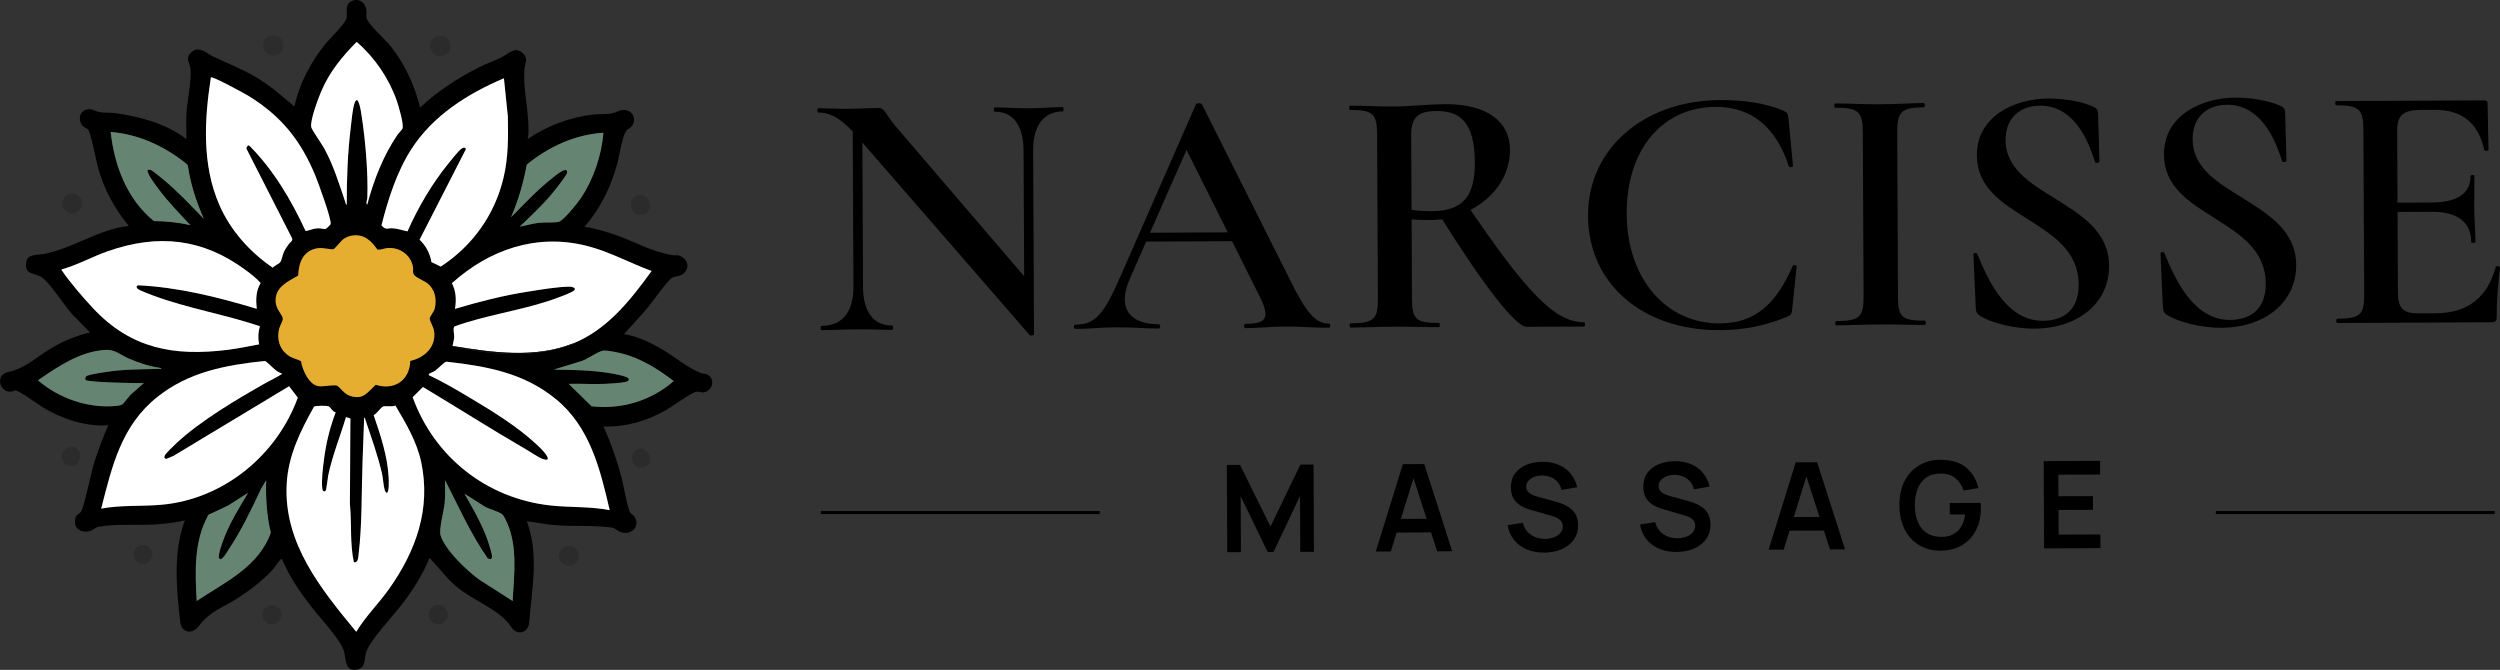 <?xml version="1.0" encoding="UTF-8"?> <svg xmlns="http://www.w3.org/2000/svg" id="uuid-e9a26038-e36d-49bf-b36d-0ec2203d2a0e" viewBox="0 0 824.89 221.03"><rect x="0" y="0" width="824.89" height="221.03" fill="#333333" stroke="none"/><circle cx="90.17" cy="14.99" r="3.38" style="fill:#2c2c2c;"></circle><circle cx="145.3" cy="15.16" r="3.37" style="fill:#2b2b2b;"></circle><circle cx="187.71" cy="183.35" r="3.29" style="fill:#2b2b2b;"></circle><circle cx="23.85" cy="67.13" r="3.28" style="fill:#2b2b2b;"></circle><path d="M210.23,64.43c4.88-1.12,5.98,6.63.99,6.48-3.77-.11-3.98-5.79-.99-6.48Z" style="fill:#2b2b2b;"></path><circle cx="144.61" cy="202.76" r="3.2" style="fill:#2a2a2a;"></circle><circle cx="89.74" cy="202.83" r="3.18" style="fill:#2b2b2b;"></circle><circle cx="47.17" cy="182.89" r="3.12" style="fill:#2b2b2b;"></circle><path d="M23.15,147.55c4.55-.77,4.38,7.09-.26,6.14-3.48-.71-3.11-5.57.26-6.14Z" style="fill:#2b2b2b;"></path><path d="M210.76,148.08c3.86-.74,5.56,5.76.95,6.19-3.82.36-4.18-5.57-.95-6.19Z" style="fill:#2b2b2b;"></path><path d="M138.65,35.46c5.79-5.44,12.36-9.68,19.44-13.26,2.45-1.24,5.13-2.13,7.57-3.37,2.05-1.04,4.12-3.53,6.61-1.49,2.23,1.84.96,3.43.77,5.48-.5,5.45,1.15,12.76,1.32,18.49.04,1.53.09,3.1-.27,4.57,6.31-4.31,13.88-7.18,21.5-8.07,1.83-.21,3.9-.1,5.7-.3,2.21-.24,3.51-1.82,5.78-1.02,2.12.75,2.77,3.1,1.54,4.95-.51.77-1.41,1.06-1.95,1.7-1.32,1.6-2.24,8.02-2.88,10.41-2.12,7.92-5.49,15.05-10.92,21.25,3.86.59,7.68,1.79,11.34,3.12,6,2.18,11.02,5.17,17.49,6.23,1.53.25,2.11-.3,3.61.82,2.38,1.77,1.82,4.81-.85,5.92-.87.36-1.85.29-2.65.74-1.58.88-6.48,7.94-8.1,9.87-2.51,2.99-5.23,5.81-7.81,8.73,4.93.84,9.31,3.06,13.53,5.63,3.88,2.36,7.73,5.68,12.01,7.28.62.23,1.21.06,1.92.42,2.69,1.36,1.9,5.14-.88,5.84-.98.25-1.56-.19-2.48-.17-1.61.04-8.54,5.16-10.64,6.32-6.24,3.44-13.03,5.42-20.24,5.17,2.47,5.41,4.45,11.07,5.97,16.82.6,2.26,1.98,10.43,2.92,11.67.34.45.85.58,1.23,1.11,2.39,3.34-1.14,6.6-4.65,5.17-1-.41-1.51-1.23-2.76-1.41-5.9-.86-12.69-.3-18.74-.81-3.1-.26-6.18-.91-9.25-1.3,4.11,11.04,1.62,22.58.72,33.94-.7,3.15-4.06,3.75-5.84,1.01-3.68-5.66-11.86-8.44-17.41-12.81-4.01-3.16-5.78-6.09-9.04-9.46-.18-.19-.22-.53-.6-.44-2.26,5.56-5.52,10.6-9.15,15.35-2.81,3.68-10.51,11.73-11.7,15.66-.61,2.02-.05,5.09-2.92,5.68-4.2.86-3.65-3.46-4.37-5.93-1.16-3.99-7.8-10.91-10.55-14.47-3.84-4.98-7.52-10.16-9.91-16.02-.4-.1-.42.06-.63.28-.9.9-1.72,2.4-2.62,3.37-3.14,3.41-7.45,6.73-11.36,9.22-5.03,3.2-9.22,4.32-12.89,9.26-2.04,2.74-5.53,2.34-6.04-1.22s-.95-8.61-1.12-12.17c-.36-7.23,0-14.72,2.61-21.51-3.03.67-6.15,1.07-9.25,1.3-5.97.44-13.58-.27-19.27.8-1.11.21-1.99,1.38-3.39,1.56-2.86.35-4.87-1.25-4.25-4.25.29-1.4,1.24-1.48,1.88-2.28.94-1.17,3.4-13.11,4.24-15.82,1.34-4.36,3.04-8.61,4.76-12.83-1.7.41-3.8.17-5.57-.03-5.25-.61-10.37-2.55-14.93-5.13-3.44-1.95-6.54-4.69-10.09-6.28-4.65,2.42-7.47-4.82-2.58-5.95,5.8-1.33,8.76-4.44,13.64-7.46,4.21-2.6,8.66-4.57,13.53-5.63l-4.56-4.68c-3.21-2.63-8.85-12.59-12.11-13.94-2.34-.97-4.92-.73-4.44-4.44.38-2.99,3.64-2.46,5.54-2.8,9.59-1.68,18.42-8.27,28.34-9.31-4.65-5.64-7.97-11.72-10.03-18.76-.67-2.29-2.45-11.95-3.4-13.02-.52-.59-1.54-.67-2.17-1.74-1.08-1.83-.59-4.27,1.57-4.86,1.79-.49,2.66.46,4.32.8s3.38.13,4.88.33c8.47,1.14,16.94,3.39,23.84,8.6.04-2.81-.15-5.65,0-8.47.23-4.21,1.87-11.28,1.28-15.1-.27-1.74-1.72-3.07.26-4.98,2.53-2.43,4.94.17,7.13,1.23,4.79,2.32,9.42,4.02,14.07,6.78s8.23,5.81,12.43,9.43c.19.16.13.26.52.16,1.6-7.43,5.43-14.56,10.17-20.45,1.46-1.81,6.73-6.82,7.01-8.62s-.66-4.23,1.4-5.38c2.3-1.27,4.66.08,5.07,2.59.16.94-.06,1.9.08,2.79.3,1.99,6.15,7.12,7.79,9.14,4.77,5.89,8.07,13.12,9.91,20.45ZM121.19,67.5c2.13-8.05,5.28-16.11,9.95-23.01.37-.55,1.47-1.64,1.64-2.01.61-1.31-1.3-7.66-1.88-9.32-2.58-7.34-7.33-14.3-13.22-19.34-4.95,5.07-8.92,9.84-11.72,16.42-1.05,2.47-3.55,9.13-3.28,11.59.1.89,3.48,5.61,4.23,6.99,3.2,5.86,4.94,11.7,7.07,17.95.09.27.06.79.44.73-.02-8.54.3-17.15,1.34-25.63.24-1.98.6-5.96,1.18-7.68,1.31-3.87,2.25,3.12,2.39,4.04,1.24,8,2.19,19.04,1.88,27.07-.02.6-.62,1.89-.01,2.2ZM69.6,25.55c-2.17,14.03-2.98,28.84,2.82,42.13,3.67,8.42,10.06,15.5,17.6,20.65.57-.73,2.07-1.23,2.53-1.92s.71-2.32,1.15-3.28c.41-.88,1.03-1.79,1.59-2.58.46-.64,1.38-.98,1.11-1.91l-14.96-29.38c-.33-.5.27-1.37.77-1.28,8.02,8.02,13.91,18.02,18.66,28.27,1.33-.29,2.68-.87,4.06-.93.8-.03,2.11.34,2.54.22.2-.05,1.56-1.36,1.63-1.53.51-1.23-4.11-13.82-4.96-15.88-4.82-11.73-11.22-19.74-22.04-26.43-1.21-.75-12-6.65-12.48-6.15ZM142.36,86.47l3.05,1.5c10.49-6.83,17.83-17.09,20.73-29.32,1.6-6.74,1.56-13.3,1.43-20.19l-1.3-12.64c-11.99,5.1-23.44,12.32-30.59,23.47-4.74,7.39-7.68,16.6-9.81,25.07,1.51,1.7,1.96.89,3.52.95,1.72.07,3.41.7,5.07,1.03,3.47-7.91,8.13-15.8,13.58-22.51.79-.97,3.34-4.17,4.15-4.71.58-.39,1.09-.72,1.56.05l-15.31,29.93c2.11,1.97,3.44,4.5,3.92,7.37ZM67.25,72.2c-2.47-5.59-4.41-11.44-5.27-17.53l-.31-.48c-7.12-5.85-15.89-9.94-25.17-10.66,1.24,11.14,5.39,22.18,14.25,29.39,4.07.05,8.11.46,12.06,1.35-3.73-3.95-7.55-7.89-10.79-12.27-.61-.83-3.99-5.27-3.28-5.97.29,0,.61-.05.9,0,.57.12,3.48,2.56,4.17,3.13,4.8,3.95,9.09,8.57,13.42,13.02ZM199.1,43.8c-9.34.59-18.16,4.64-25.29,10.53-1.1,5.96-2.78,11.79-5.19,17.35,4.31-4.33,8.6-8.98,13.42-12.76.73-.57,5.25-4.53,5.08-1.98-.07.97-4.66,6.61-5.6,7.71-3.1,3.6-6.63,6.86-10.04,10.16,2.11-.43,4.23-1.05,6.39-1.3,1.85-.21,4.9.03,6.46-.32s6.38-6.34,7.43-7.94c4.15-6.29,6.7-13.93,7.34-21.45ZM116.18,77.74c-.88.13-2.06.61-2.79,1.12-.89.62-2.82,3.22-3.4,3.4-.63.19-3.49-.56-5.02-.35-4.83.65-6.45,4.66-6.58,9.05-3.54,2.03-7.78,3.84-7.44,8.74.17,2.45,2.23,4.12,2.36,5.49.06.7-.92,2.24-1.18,3.23-.96,3.72.27,7.4,3.7,9.33,1.16.65,2.38.79,3.49,1.46.44,2.82,2.63,7.85,5.83,8.24,1.62.19,4.9-.53,5.95-.21.94.29,2.25,2.7,4.41,3.41,4.34,1.42,5.62-1.08,8.44-3.66,6.14,1.93,11.2-1.42,11.42-7.89,4.78-1.04,8.64-4.69,7.84-9.9-.18-1.17-1.48-3.45-1.44-4,.06-.93,1.45-2.3,1.71-3.52.63-3.07.02-6.23-2.51-8.2-1.05-.82-4.06-1.97-4.53-3.02-.31-.7-.04-1.62-.2-2.41-.8-4.03-4.38-6.47-8.4-6.18-.93.07-2.54.76-3.35.48-2.11-2.97-4.36-5.16-8.32-4.58ZM84.71,101.9c-.31-2.99-.33-5.85,1.27-8.52-1.28-1.53-3.16-2.97-4.83-4.2-14.18-10.54-28.94-12.11-45.56-6.31-5.16,1.8-9.95,4.55-15.24,6-.11.4.11.43.26.65,2.47,3.65,6.97,8.85,10.03,12.12,12.51,13.4,26.71,16,44.52,13.77,3.46-.43,6.9-1.16,10.32-1.8-.4-2.06-.34-3.97.27-5.98-11.43-3.85-23.85-5.91-35.12-10.09-.95-.35-4.78-1.76-5.27-2.29-.41-.44-.41-.87.17-1.13,13.37.65,26.44,3.93,39.17,7.77ZM188.94,113.37c11.34-4.49,19.14-14.39,26.06-23.97-7.24-2.64-13.99-6.45-21.52-8.32-16.53-4.12-32.03,1.28-44.37,12.35,1.37,2.58,1.51,5.63,1.01,8.47,7.95-2.36,15.93-4.42,24.14-5.69,4.11-.63,9.7-1.62,13.77-1.63.57,0,2,.29,1.57,1.07-.48.87-7.43,3.26-8.8,3.71-10.1,3.27-20.76,4.71-30.77,8.31-.72.42-.12,2.45-.17,3.48-.04.96-.37,2.03-.53,2.99.1.42,4.37,1.09,5.16,1.23,11.76,2.02,22.61,2.28,33.99-1.56.17-.06,1.11-.2.46-.45ZM53.18,121.45c-3.72-.51-7.36-1.65-10.77-3.17-2.72-1.21-4.5-3-7.59-2.82-8.4.48-15.62,5.45-22.28,10.03,6.92,5.96,16.46,9.29,25.66,8.47.51-.05,1.74-.23,2.11-.5.92-.67,2.42-3.19,3.62-3.93l3.52-3.12c-2.23.06-18.67-.19-19.26-1.07-.17-.25-.02-.91.23-1.16.78-.77,8.99-1.8,10.56-1.94,4.42-.42,8.87-.35,13.29-.52.32-.01.97.2.91-.26ZM187.64,126.66l7.56,7.42c9.86,1.11,19.65-1.85,27.09-8.33-5.05-3.9-10.92-7.57-17.19-9.12-1.41-.35-4.52-1-5.87-.93-1.87.09-5.7,3.16-7.87,3.61l-8.67,2.66c6.02.07,12.12.17,18.07,1.09,1.12.17,6.11,1.04,6.57,1.77.57.9-.65,1.17-1.34,1.29-1.82.31-4.6.48-6.48.56-3.94.17-7.93-.15-11.87,0ZM93.05,123.27c-2.34-.69-3.68-2.9-5.62-4.18-12.95,1.36-25.12,3.6-35.53,11.89-11.88,9.47-14.92,22.77-18.53,36.84,6.66-1.26,13.47-.66,20.19-1.3,20.3-1.93,37.79-16.33,44.68-35.31l-2.87-3.77-38.12,22.97-2.39,1.01c-.69-.11-.73-.48-.55-1.07.2-.64,3.34-3.63,4.06-4.29,8.17-7.51,19.61-14.21,29.27-19.71.5-.28,5.58-2.83,5.39-3.08ZM201.18,168.34c-3.17-13.63-6.52-27.52-17.85-36.73-10.6-8.62-22.71-10.75-35.96-12.27-.77.02-2.84,2.32-3.79,2.99-.59.41-1.45.65-1.88.94-.25.17-.29.4-.18.52,4.52,2.13,8.9,4.69,13.2,7.25,7.39,4.41,15.65,9.46,21.98,15.28.76.7,4.87,4.38,3.9,5.34-.54.06-.98-.02-1.49-.2-1.33-.47-4.04-2.32-5.46-3.14-11.48-6.65-22.71-13.8-34.09-20.63l-3.39,3.38c7.16,19.75,24.43,33.37,45.35,35.7,6.54.73,13.2.28,19.67,1.57ZM117.54,208.47c3.09-5.1,7.44-9.36,10.9-14.25,8.79-12.44,13.82-26.29,10.55-41.72-1.43-6.78-5.04-12.85-8.53-18.72-.89.55-3.46.03-4.06.34-.91.48-2,2.32-3.1,2.85,2.23,6.49,4.52,13.38,4.93,20.3.05.87.29,5.33-.65,5.33-.38-.27-.5-.49-.63-.93-.45-1.53-.52-3.84-.93-5.58-1.34-5.76-3.52-11.88-5.42-17.51-.09-.27-.06-.79-.44-.73l-.53,14.45c-.36,9.88-.11,20.73-1.29,30.49-.13,1.11-.13,2.94-1.56,2.74-1.38-6.24-.67-12.81-1.32-19.14l.16-28.3-1.45-.51c-1.92,6.43-4.5,12.68-5.87,19.27-.17.81-.58,4.88-.89,5.1-.7.5-1-.16-1.07-.78-.31-2.75.21-6.81.57-9.62.67-5.25,1.97-10.6,3.86-15.52-.97-.1-1.65-1.66-2.34-1.97-.6-.27-4.38-.27-4.82.12-4.47,7.99-8.48,16.04-9,25.4-1.09,19.62,11.27,34.7,22.94,48.87ZM64.91,198.31c9.25-6.17,20.46-11.26,24.45-22.53-1.35-5.69-1.72-11.5-1.52-17.33l-1.61,2.69c-3.24,6.9-6.55,13.86-10.79,20.22-.39.58-2.3,4.11-3.11,2.9-.62-.93,1.28-5.88,1.77-7.11,2.01-5.12,4.98-9.8,7.75-14.52l-6.6,4.21-6.44,3.01c-4.88,8.67-4.45,18.83-3.89,28.48ZM153.24,162.88c3.19,5.6,6.78,11.71,8.47,17.98.34,1.25,1.58,4.53-.78,3.38-5.63-8.06-9.61-17.07-14.07-25.79,0,2.34.08,5.09-.13,7.42-.23,2.6-1.95,8.75-1.36,10.74,1.45,4.87,8.91,11.94,13.05,14.83l10.72,6.87c.49-8.35,1.7-17.84-1.78-25.71-.34-.78-1.1-2.48-1.73-2.96-1.29-.96-4.28-1.64-5.79-2.55l-6.6-4.21Z"></path><path d="M117.54,208.47c-11.67-14.17-24.03-29.24-22.94-48.87.52-9.36,4.53-17.41,9-25.4.44-.39,4.22-.39,4.82-.12.69.31,1.37,1.87,2.34,1.97-1.89,4.92-3.19,10.27-3.86,15.52-.36,2.81-.88,6.87-.57,9.62.07.62.37,1.28,1.07.78.31-.22.72-4.29.89-5.1,1.37-6.59,3.96-12.85,5.87-19.27l1.45.51-.16,28.3c.65,6.33-.06,12.9,1.32,19.14,1.43.2,1.42-1.63,1.56-2.74,1.18-9.77.93-20.61,1.29-30.49l.53-14.45c.38-.06.35.45.44.73,1.91,5.63,4.08,11.75,5.42,17.51.4,1.74.48,4.06.93,5.58.13.44.25.66.63.93.93,0,.7-4.46.65-5.33-.4-6.92-2.7-13.81-4.93-20.3,1.1-.54,2.19-2.38,3.1-2.85.6-.32,3.17.21,4.06-.34,3.49,5.87,7.1,11.94,8.53,18.72,3.26,15.43-1.76,29.29-10.55,41.72-3.46,4.89-7.81,9.15-10.9,14.25Z" style="fill:#fff;"></path><path d="M116.18,77.74c3.96-.58,6.2,1.61,8.32,4.58.81.28,2.41-.41,3.35-.48,4.02-.29,7.61,2.15,8.4,6.18.16.79-.11,1.71.2,2.41.47,1.05,3.48,2.21,4.53,3.02,2.54,1.97,3.15,5.13,2.51,8.2-.25,1.23-1.64,2.59-1.71,3.52-.04.56,1.27,2.84,1.44,4,.79,5.21-3.06,8.86-7.84,9.9-.22,6.47-5.28,9.82-11.42,7.89-2.82,2.58-4.1,5.08-8.44,3.66-2.16-.71-3.47-3.12-4.41-3.41-1.04-.32-4.33.41-5.95.21-3.2-.38-5.39-5.42-5.83-8.24-1.11-.67-2.33-.81-3.49-1.46-3.43-1.93-4.66-5.61-3.7-9.33.25-.98,1.24-2.53,1.18-3.23-.12-1.37-2.19-3.03-2.36-5.49-.34-4.9,3.9-6.7,7.44-8.74.13-4.4,1.75-8.4,6.58-9.05,1.53-.21,4.39.55,5.02.35.57-.18,2.51-2.78,3.4-3.4.73-.51,1.91-.99,2.79-1.12Z" style="fill:#e5ae31;"></path><path d="M201.18,168.34c-6.47-1.29-13.13-.84-19.67-1.57-20.92-2.33-38.19-15.95-45.35-35.7l3.39-3.38c11.38,6.82,22.61,13.98,34.09,20.63,1.41.82,4.12,2.67,5.46,3.14.51.18.95.26,1.49.2.96-.97-3.15-4.65-3.9-5.34-6.33-5.83-14.58-10.88-21.98-15.28-4.3-2.56-8.68-5.13-13.2-7.25-.11-.12-.07-.35.18-.52.43-.29,1.29-.53,1.88-.94.95-.66,3.02-2.97,3.79-2.99,13.26,1.51,25.37,3.65,35.96,12.27,11.33,9.21,14.68,23.1,17.85,36.73Z" style="fill:#fff;"></path><path d="M93.05,123.27c.19.25-4.89,2.8-5.39,3.08-9.66,5.5-21.1,12.21-29.27,19.71-.72.66-3.85,3.66-4.06,4.29-.19.59-.14.96.55,1.07l2.39-1.01,38.12-22.97,2.87,3.77c-6.9,18.98-24.39,33.38-44.68,35.31-6.72.64-13.54.04-20.19,1.3,3.6-14.07,6.64-27.37,18.53-36.84,10.41-8.29,22.57-10.53,35.53-11.89,1.94,1.27,3.28,3.49,5.62,4.18Z" style="fill:#fff;"></path><path d="M149.33,114.15c.16-.96.49-2.02.53-2.99.05-1.04-.55-3.06.17-3.48,10.01-3.6,20.67-5.04,30.77-8.31,1.37-.44,8.32-2.83,8.8-3.71.43-.79-1-1.08-1.57-1.07-4.07,0-9.65.99-13.77,1.63-8.22,1.27-16.19,3.33-24.14,5.69.51-2.85.36-5.89-1.01-8.47,12.34-11.08,27.84-16.47,44.37-12.35,7.53,1.88,14.28,5.68,21.52,8.32-6.91,9.58-14.72,19.48-26.06,23.97-12.5,4.95-26.73,2.94-39.61.78Z" style="fill:#fff;"></path><path d="M84.71,101.9c-12.73-3.85-25.81-7.12-39.17-7.77-.59.26-.58.69-.17,1.13.49.52,4.32,1.93,5.27,2.29,11.26,4.18,23.69,6.24,35.12,10.09-.61,2.01-.67,3.92-.27,5.98-3.43.64-6.86,1.36-10.32,1.8-17.81,2.23-32.02-.37-44.52-13.77-3.06-3.27-7.56-8.47-10.03-12.12-.15-.22-.37-.25-.26-.65,5.28-1.45,10.08-4.2,15.24-6,16.62-5.81,31.37-4.23,45.56,6.31,1.67,1.24,3.55,2.67,4.83,4.2-1.59,2.67-1.58,5.53-1.27,8.52Z" style="fill:#fff;"></path><path d="M69.6,25.55c.48-.5,11.28,5.4,12.48,6.15,10.82,6.69,17.22,14.7,22.04,26.43.85,2.06,5.47,14.65,4.96,15.88-.07.17-1.43,1.48-1.63,1.53-.43.12-1.74-.25-2.54-.22-1.38.06-2.73.64-4.06.93-4.75-10.25-10.64-20.25-18.66-28.27-.49-.09-1.1.78-.77,1.28l14.96,29.38c.27.93-.65,1.27-1.11,1.91-.56.79-1.19,1.7-1.59,2.58-.44.95-.72,2.62-1.15,3.28-.45.69-1.95,1.19-2.53,1.92-7.54-5.15-13.92-12.23-17.6-20.65-5.8-13.29-4.99-28.1-2.82-42.13Z" style="fill:#fff;"></path><path d="M142.36,86.47c-.48-2.87-1.81-5.39-3.92-7.37l15.31-29.93c-.46-.77-.97-.44-1.56-.05-.8.54-3.36,3.74-4.15,4.71-5.45,6.71-10.11,14.61-13.58,22.51-1.66-.33-3.35-.96-5.07-1.03-1.57-.06-2.01.75-3.52-.95,2.13-8.48,5.07-17.68,9.81-25.07,7.15-11.16,18.6-18.37,30.59-23.47l1.3,12.64c.13,6.9.17,13.46-1.43,20.19-2.9,12.23-10.24,22.49-20.73,29.32l-3.05-1.5Z" style="fill:#fff;"></path><path d="M121.19,67.5c-.6-.31,0-1.6.01-2.2.31-8.03-.64-19.06-1.88-27.07-.14-.92-1.08-7.91-2.39-4.04-.58,1.71-.94,5.69-1.18,7.68-1.04,8.48-1.36,17.09-1.34,25.63-.38.06-.34-.45-.44-.73-2.13-6.25-3.87-12.09-7.07-17.95-.75-1.37-4.14-6.09-4.23-6.99-.26-2.46,2.23-9.12,3.28-11.59,2.8-6.59,6.78-11.36,11.72-16.42,5.89,5.04,10.64,12,13.22,19.34.58,1.66,2.49,8.01,1.88,9.32-.17.37-1.27,1.46-1.64,2.01-4.68,6.9-7.83,14.96-9.95,23.01Z" style="fill:#fff;"></path><path d="M64.91,198.31c-.56-9.65-.99-19.8,3.89-28.48l6.44-3.01,6.6-4.21c-2.77,4.72-5.74,9.4-7.75,14.52-.48,1.23-2.39,6.18-1.77,7.11.81,1.21,2.72-2.31,3.11-2.9,4.24-6.35,7.55-13.31,10.79-20.22l1.61-2.69c-.2,5.84.17,11.65,1.52,17.33-3.99,11.28-15.19,16.36-24.45,22.53Z" style="fill:#658572;"></path><path d="M153.24,162.88l6.6,4.21c1.51.91,4.49,1.59,5.79,2.55.64.47,1.39,2.18,1.73,2.96,3.47,7.87,2.26,17.36,1.78,25.71l-10.72-6.87c-4.14-2.89-11.6-9.95-13.05-14.83-.59-1.99,1.13-8.14,1.36-10.74.21-2.33.14-5.08.13-7.42,4.46,8.73,8.44,17.73,14.07,25.79,2.36,1.14,1.12-2.14.78-3.38-1.69-6.27-5.28-12.38-8.47-17.98Z" style="fill:#658572;"></path><path d="M199.1,43.8c-.64,7.51-3.19,15.16-7.34,21.45-1.06,1.6-5.82,7.58-7.43,7.94s-4.6.11-6.46.32c-2.15.25-4.27.87-6.39,1.3,3.41-3.3,6.94-6.55,10.04-10.16.94-1.1,5.54-6.74,5.6-7.71.17-2.54-4.35,1.41-5.08,1.98-4.82,3.78-9.12,8.43-13.42,12.76,2.41-5.55,4.09-11.38,5.19-17.35,7.13-5.9,15.95-9.94,25.29-10.53Z" style="fill:#658572;"></path><path d="M67.25,72.2c-4.33-4.45-8.62-9.07-13.42-13.02-.69-.57-3.6-3.01-4.17-3.13-.29-.06-.61,0-.9,0-.71.7,2.66,5.14,3.28,5.97,3.24,4.38,7.06,8.32,10.79,12.27-3.96-.89-8-1.31-12.06-1.35-8.86-7.21-13.01-18.25-14.25-29.39,9.28.72,18.05,4.81,25.17,10.66l.31.48c.86,6.08,2.8,11.94,5.27,17.53Z" style="fill:#658572;"></path><path d="M53.18,121.45c.06.45-.59.25-.91.26-4.42.18-8.87.11-13.29.52-1.57.15-9.79,1.18-10.56,1.94-.25.25-.4.91-.23,1.16.59.88,17.03,1.13,19.26,1.07l-3.52,3.12c-1.21.74-2.71,3.27-3.62,3.93-.37.27-1.6.45-2.11.5-9.2.83-18.74-2.5-25.66-8.47,6.66-4.58,13.88-9.55,22.28-10.03,3.1-.18,4.87,1.62,7.59,2.82,3.42,1.52,7.06,2.66,10.77,3.17Z" style="fill:#658572;"></path><path d="M187.64,126.66c3.94-.14,7.93.18,11.87,0,1.88-.08,4.66-.25,6.48-.56.69-.12,1.9-.39,1.34-1.29-.46-.73-5.44-1.6-6.57-1.77-5.95-.92-12.05-1.02-18.07-1.09l8.67-2.66c2.18-.44,6-3.51,7.87-3.61,1.35-.07,4.46.58,5.87.93,6.27,1.55,12.14,5.23,17.19,9.12-7.44,6.49-17.23,9.45-27.09,8.33l-7.56-7.42Z" style="fill:#658572;"></path><path d="M188.94,113.37c.65.25-.29.39-.46.45-11.38,3.83-22.23,3.58-33.99,1.56-.79-.13-5.06-.81-5.16-1.23,12.88,2.16,27.11,4.17,39.61-.78Z" style="fill:#090909;"></path><path d="M350.67,36.75c-6.32.03-9.82,4.73-9.78,12.93l.29,60.56c0,.47-1.05.59-1.4.36l-55.24-63.58.22,47.68c.04,8.2,3.46,12.75,9.67,12.72.35,0,.36,1.4,0,1.41-3.28.02-6.79-.2-11.01-.18-4.45.02-8.79.28-12.3.29-.47,0-.47-1.4,0-1.41,6.79-.03,10.52-4.62,10.48-12.82l-.24-51.31c-4.59-4.9-7.88-6.29-11.39-6.27-.35,0-.36-1.4,0-1.41,2.93-.01,6.33.2,9.02.19,4.69-.02,8.79-.28,10.89-.29,1.99,0,2,1.63,5.65,6.07l42.4,49.47-.2-41.47c-.04-8.2-3.34-12.87-9.55-12.84-.35,0-.36-1.4,0-1.41,3.28-.02,6.8.32,11.01.3,4.1-.02,8.2-.39,11.48-.41.35,0,.36,1.41,0,1.41Z"></path><path d="M438.4,108.14c-4.57.02-9.72-.42-14.29-.4-5.27.03-8.43.51-13.12.53-.7,0-.71-1.4,0-1.41,7.03-.03,8.19-2.03,4.53-9.28l-8.99-18-28.35.13-5.56,12.68c-4.06,9.51.42,14.64,9.67,14.6.7,0,.71,1.4,0,1.41-4.69.02-7.85-.43-13.82-.4-5.86.03-8.55.51-13.59.53-.7,0-.71-1.4,0-1.41,6.33-.03,9.24-3.09,14.8-15.88l24.92-56.81c.23-.47,1.76-.48,1.99,0l28.97,57.73c5.56,11.34,8.62,14.6,12.84,14.58.7,0,.71,1.4,0,1.41ZM405.1,76.67l-13.6-27.23-12.05,27.35,25.65-.12Z"></path><path d="M522.63,107.74l-18.86.09c-3.63.02-14-13.29-27.93-35.48-1.29.12-2.58.25-3.98.25-2.11,0-4.34-.1-6.09-.21l.12,26.12c.03,6.79,1.21,8.08,8.94,8.04.35,0,.36,1.4,0,1.41-4.1.02-8.79-.19-14.64-.17-5.51.03-10.54.28-14.52.3-.47,0-.48-1.4,0-1.41,7.62-.04,9.01-1.33,8.98-8.12l-.26-54.24c-.03-6.68-1.33-8.08-8.94-8.04-.35,0-.36-1.41,0-1.41,3.98-.02,8.9.31,14.41.28,5.04-.02,11.83-.76,16.98-.78,13.71-.06,21.35,5.64,21.39,15.01.04,8.79-5.43,15.96-13.03,19.86,18.64,27.33,27.94,37.12,37.43,37.08.47,0,.48,1.4,0,1.41ZM472.54,69.67c10.31-.05,14.15-5.1,14.1-16.11-.06-13.47-5.12-16.96-12.61-16.93-5.97.03-8.42,1.91-8.4,7.89l.12,24.72c2.11.34,4.92.44,6.8.44Z"></path><path d="M588.48,36.56c1.29.58,1.41.93,1.65,2.69l1.48,15.46c0,.47-1.05.71-1.41.12-4.04-12.63-12.16-19.62-24.11-19.57-17.22.08-29.46,13.61-29.35,35.4.1,21.55,13.29,36.13,30.63,36.05,11.6-.05,18.48-6.06,24.16-18.97.11-.47,1.29-.24,1.29.11l-1.46,14.06c-.22,1.88-.34,1.99-1.63,2.58-7.72,3.2-14.97,4.41-22.35,4.44-25.18.12-43.3-15.14-43.4-37.63-.11-22.49,18.68-38.16,43.51-38.28,7.97-.04,15.59,1.1,20.99,3.53Z"></path><path d="M635.08,105.81c.47,0,.47,1.4,0,1.41-3.98.02-8.79-.19-14.64-.17-5.51.03-10.54.28-14.52.3-.47,0-.48-1.4,0-1.41,7.61-.04,9.01-1.33,8.98-8.12l-.26-54.24c-.03-6.68-1.45-8.08-9.06-8.04-.47,0-.47-1.4,0-1.41,3.98-.02,9.02.31,14.53.28,5.86-.03,10.78-.4,14.64-.42.47,0,.47,1.4,0,1.41-7.61.04-8.78,1.68-8.75,8.36l.25,54c.03,6.79,1.09,8.08,8.82,8.04Z"></path><path d="M678.12,65.54c8.69,5.46,17.74,10.93,17.79,22.17.06,12.07-9.98,20.66-24.74,20.73-6.56.03-14.42-1.92-18.06-4.37-.71-.46-1.06-.93-1.18-2.22l-.79-17.8c-.12-.7,1.05-.82,1.29-.24,3.91,9.7,10.06,22.09,21.66,22.04,5.86-.03,11.82-2.75,11.78-12-.05-11.13-8.63-16.36-17.09-21.71-8.22-5.23-16.45-10.23-16.5-20.89-.06-12.77,12.21-18.68,23.58-18.74,5.27-.03,11.02,1,14.65,2.62,1.41.58,1.76,1.28,1.77,2.22l.43,15.93c0,.47-1.17.71-1.4.24-1.54-4.68-5.95-18.71-18.13-18.66-7.03.03-11.46,4.39-11.43,11.42.04,9.25,8.03,14.14,16.37,19.25Z"></path><path d="M739.85,65.25c8.69,5.46,17.74,10.93,17.79,22.17.06,12.07-9.98,20.66-24.74,20.73-6.56.03-14.42-1.92-18.06-4.37-.71-.47-1.06-.93-1.18-2.22l-.79-17.8c-.12-.7,1.05-.82,1.29-.24,3.91,9.7,10.06,22.09,21.66,22.04,5.86-.03,11.82-2.75,11.78-12-.05-11.13-8.63-16.36-17.09-21.71-8.22-5.23-16.45-10.23-16.5-20.89-.06-12.77,12.21-18.68,23.57-18.74,5.27-.03,11.02,1,14.65,2.62,1.41.58,1.76,1.28,1.77,2.22l.43,15.93c0,.47-1.17.71-1.41.24-1.54-4.68-5.94-18.71-18.13-18.66-7.03.03-11.46,4.39-11.43,11.42.04,9.25,8.03,14.14,16.37,19.25Z"></path><path d="M824.89,88.28c-.56,4.45-1.12,11.13-1.09,16.29,0,1.29-.34,1.76-1.75,1.76l-50.84.24c-.47,0-.48-1.4,0-1.41,7.62-.04,8.9-1.33,8.87-8.12l-.26-54.24c-.03-6.68-1.33-8.08-8.94-8.04-.47,0-.47-1.4,0-1.41l48.73-.23c.94,0,1.17.35,1.18,1.05l.31,15.23c0,.35-1.17.59-1.4.12-1.92-8.89-7.33-13.32-16.35-13.28l-4.69.02c-5.74.03-7.72,1.91-7.7,6.71l.11,23.9,11.25-.05c8.67-.04,12.87-3.11,12.84-8.73,0-.47,1.29-.48,1.29,0,.02,5.04-.08,7.15-.07,10.19.02,3.87.39,7.26.41,11.6,0,.35-1.4.36-1.41,0-.03-6.56-4.38-10.05-13.16-10.01l-11.13.05.12,26.59c.02,5.15,1.67,6.9,6.71,6.88l5.74-.03c10.54-.05,17.08-5.12,19.84-15.32.12-.47,1.4-.12,1.41.23Z"></path><path d="M404.94,182.22l-.13-28.8,4.34-.02,10.06,20.35,9.86-20.45,4.34-.02.13,28.8-4.5.02-.09-18.46-8.75,18.5h-1.92s-8.91-18.41-8.91-18.41l.09,18.46-4.52.02Z"></path><path d="M453.94,181.99l8.94-28.84,7.06-.03,9.22,28.76-4.96.02-8.36-25.8h1.08s-8.02,25.87-8.02,25.87l-4.96.02ZM458.97,175.73l-.02-4.5,15.12-.07.02,4.5-15.12.07Z"></path><path d="M509.42,182.33c-2.11,0-4.01-.35-5.7-1.07-1.69-.73-3.08-1.77-4.17-3.13-1.09-1.36-1.79-2.98-2.09-4.86l5-.78c.44,1.71,1.32,3.02,2.65,3.95,1.33.93,2.86,1.39,4.6,1.38,1.03,0,1.99-.17,2.9-.49.91-.32,1.64-.79,2.2-1.41.56-.62.84-1.37.84-2.26,0-.4-.07-.77-.21-1.11-.13-.34-.33-.64-.59-.91-.26-.26-.6-.51-1-.72-.41-.22-.88-.41-1.41-.56l-7.45-2.17c-.64-.18-1.33-.43-2.07-.74-.74-.31-1.44-.74-2.11-1.29-.66-.55-1.21-1.25-1.63-2.11-.42-.86-.64-1.92-.65-3.19,0-1.85.45-3.41,1.39-4.68.93-1.26,2.2-2.21,3.79-2.85,1.59-.63,3.36-.95,5.31-.95,1.97,0,3.73.33,5.28.99,1.55.65,2.85,1.6,3.89,2.85,1.05,1.25,1.79,2.76,2.22,4.53l-5.18.92c-.22-1.01-.63-1.87-1.24-2.58-.61-.71-1.35-1.25-2.23-1.62-.88-.37-1.81-.56-2.79-.59-.96,0-1.85.14-2.67.44-.82.3-1.48.74-1.97,1.3-.5.56-.74,1.22-.74,1.96,0,.71.22,1.28.65,1.73.43.45.96.8,1.6,1.05.63.26,1.28.47,1.93.64l5.17,1.42c.71.18,1.5.43,2.38.75s1.73.76,2.55,1.33c.82.57,1.49,1.32,2.02,2.25.53.93.8,2.12.81,3.56,0,1.49-.3,2.81-.91,3.93-.61,1.13-1.45,2.07-2.5,2.82-1.05.75-2.25,1.32-3.6,1.7-1.35.38-2.77.57-4.25.58Z"></path><path d="M553.12,182.12c-2.11,0-4.01-.35-5.7-1.07-1.69-.73-3.08-1.77-4.18-3.13-1.09-1.36-1.79-2.98-2.09-4.86l5-.78c.43,1.71,1.32,3.02,2.65,3.95,1.33.93,2.86,1.39,4.6,1.38,1.03,0,1.99-.17,2.9-.49.91-.32,1.64-.79,2.2-1.41.56-.62.84-1.37.84-2.26,0-.4-.07-.77-.21-1.11-.13-.34-.33-.64-.59-.91-.26-.26-.6-.51-1-.72-.41-.22-.88-.41-1.41-.56l-7.45-2.17c-.64-.18-1.33-.43-2.07-.74-.74-.31-1.44-.74-2.11-1.29s-1.21-1.25-1.63-2.11c-.42-.86-.64-1.92-.65-3.19,0-1.85.45-3.41,1.39-4.68.93-1.26,2.2-2.21,3.79-2.85,1.59-.63,3.36-.95,5.3-.95,1.97,0,3.73.33,5.29.99,1.55.65,2.85,1.6,3.89,2.85,1.05,1.25,1.79,2.76,2.22,4.53l-5.18.92c-.22-1.01-.63-1.87-1.24-2.58-.61-.71-1.35-1.25-2.23-1.62s-1.81-.56-2.79-.59c-.96,0-1.85.14-2.67.44-.82.3-1.48.74-1.97,1.3-.5.56-.75,1.22-.74,1.96,0,.71.22,1.28.65,1.73.43.45.96.8,1.6,1.05.63.26,1.28.47,1.93.64l5.17,1.42c.71.18,1.5.43,2.38.75.88.32,1.73.76,2.55,1.33s1.49,1.32,2.02,2.25c.53.93.8,2.12.81,3.56,0,1.49-.3,2.81-.91,3.93-.62,1.13-1.45,2.07-2.5,2.82-1.05.75-2.25,1.32-3.6,1.7-1.35.38-2.77.57-4.25.58Z"></path><path d="M583.56,181.38l8.95-28.84,7.06-.03,9.22,28.76-4.96.02-8.36-25.8h1.08s-8.02,25.87-8.02,25.87l-4.96.02ZM588.59,175.12l-.02-4.5,15.12-.07.02,4.5-15.12.07Z"></path><path d="M640.26,181.71c-1.87,0-3.62-.31-5.25-.96-1.64-.65-3.07-1.62-4.31-2.89-1.24-1.27-2.21-2.84-2.91-4.7-.7-1.86-1.06-3.99-1.07-6.39-.02-3.15.56-5.84,1.72-8.08,1.16-2.24,2.76-3.96,4.8-5.16,2.03-1.2,4.33-1.81,6.89-1.82,3.55-.02,6.36.79,8.44,2.43s3.5,3.94,4.24,6.91l-4.92.8c-.55-1.71-1.46-3.06-2.7-4.08-1.24-1.01-2.83-1.52-4.75-1.51-1.93-.02-3.54.41-4.81,1.28-1.28.87-2.23,2.1-2.87,3.67s-.96,3.42-.94,5.52c0,2.11.34,3.94.98,5.49.65,1.55,1.62,2.76,2.91,3.62,1.29.86,2.9,1.3,4.84,1.32,1.45,0,2.73-.26,3.82-.81,1.09-.54,1.98-1.37,2.67-2.47.69-1.1,1.15-2.48,1.38-4.14l-5.08.02-.02-3.78,10.2-.05c.03.21.05.53.06.94.02.41.02.66.02.74.01,2.72-.51,5.14-1.58,7.26-1.06,2.12-2.59,3.78-4.59,4.99-1.99,1.21-4.38,1.82-7.17,1.83Z"></path><path d="M674.46,180.95l-.13-28.8,18.6-.09.02,4.52-13.78.06.03,7.1,11.38-.05.02,4.52-11.38.05.04,8.14,13.78-.06.02,4.52-18.6.09Z"></path><line x1="362.87" y1="169.12" x2="270.85" y2="169.12" style="fill:none; stroke:#000; stroke-miterlimit:10;"></line><line x1="823.14" y1="169.12" x2="731.12" y2="169.12" style="fill:none; stroke:#000; stroke-miterlimit:10;"></line></svg> 